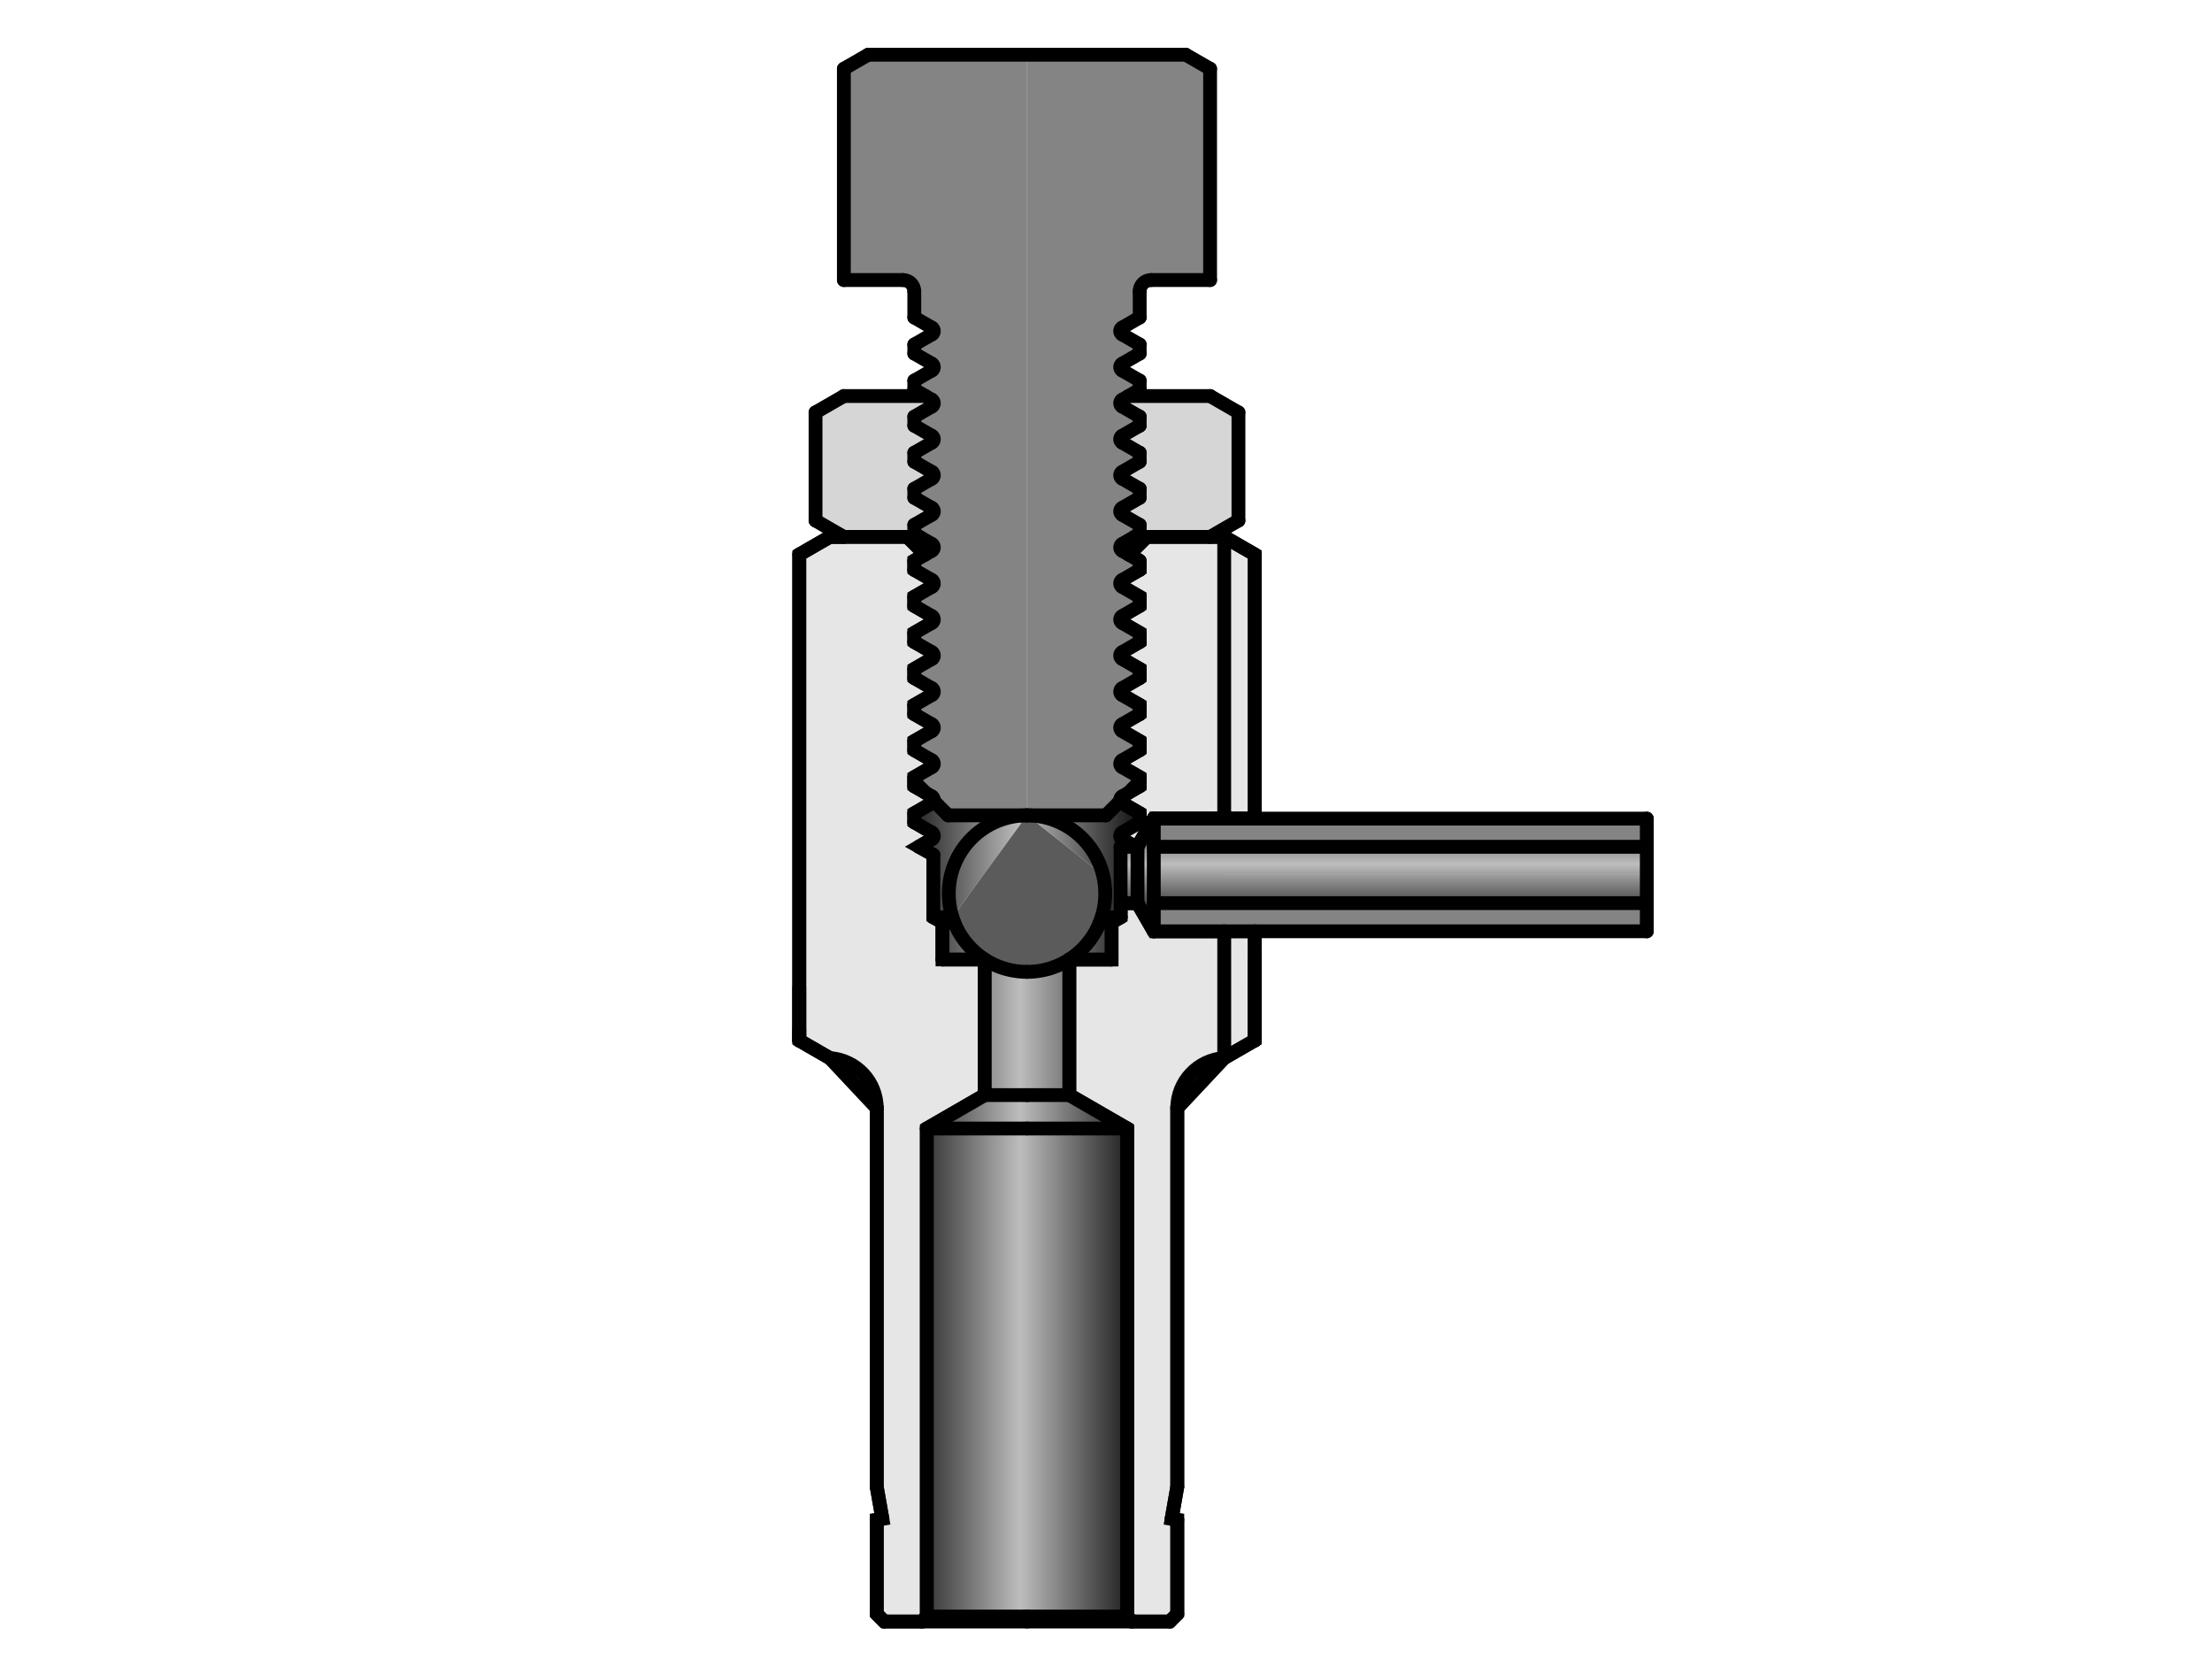 <?xml version="1.0" encoding="UTF-8"?><svg id="_イヤー_1" xmlns="http://www.w3.org/2000/svg" xmlns:xlink="http://www.w3.org/1999/xlink" viewBox="0 0 480 360"><defs><style>.cls-1{fill:url(#CYLINDER_2);}.cls-1,.cls-2,.cls-3,.cls-4,.cls-5,.cls-6{fill-rule:evenodd;}.cls-2{fill:#5b5b5b;}.cls-3{fill:#d6d6d6;}.cls-4{fill:#848484;}.cls-5{fill:url(#CYLINDER_2-2);}.cls-7{fill:none;stroke-linecap:round;stroke-linejoin:round;}.cls-7,.cls-6{stroke:#000;stroke-width:3px;}.cls-6{fill:#e6e6e6;stroke-miterlimit:10;}</style><linearGradient id="CYLINDER_2" x1="961.16" y1="1589.11" x2="964.07" y2="1589.11" gradientTransform="translate(-15969.84 -26468.48) scale(16.82)" gradientUnits="userSpaceOnUse"><stop offset="0" stop-color="#1a1a1a"/><stop offset=".5" stop-color="#bdbdbd"/><stop offset="1" stop-color="#1a1a1a"/></linearGradient><linearGradient id="CYLINDER_2-2" x1="967.22" y1="1585.5" x2="967.22" y2="1584.05" xlink:href="#CYLINDER_2"/></defs><g id="HATCH"><path class="cls-6" d="M183.12,116.51h-3.06l-6.62,3.82v105.45l6.62,3.82,10.19,10.87v82.18l1.22,6.93-1.22,.19v20.46l1.63,1.63h8.15l1.09-1.09v-105.9l12.57-7.26v-29.42h-9.17v-8.03l-1.98-1.14v-13.54l-3.15-1.76,2.82-1.63v-1.47l-3.81-2.2v-1.96l3.81-2.2,.39-.5-.39-.97-1.38-.8-2.43-1.41v-1.96l3.81-2.2v-1.47l-3.81-2.2v-1.96l3.81-2.2v-1.47l-3.81-2.2v-1.96l3.81-2.2v-1.47l-3.81-2.2v-1.96l3.81-2.2v-1.47l-3.81-2.2v-1.96l3.81-2.2v-1.47l-3.81-2.2v-1.96l3.81-2.2v-1.47l-3.81-2.2v-1.96l2.33-1.35-3.86-3.86h-13.75m64.19,5.21v1.96l-3.81,2.2v1.47l3.81,2.2v1.96l-3.81,2.2v1.47l3.81,2.2v1.96l-3.81,2.2v1.47l3.81,2.2v1.96l-3.81,2.2v1.47l3.81,2.2v1.96l-3.81,2.2v1.47l3.81,2.2v1.96l-3.81,2.2v1.47l3.81,2.2v1.96l-3.81,2.2v1.47l3.81,2.2v1.96l-3.81,2.2v1.47l2.84,1.64h.5l3.53-6.11h15.28v-61.13h-16.81l-3.86,3.86,2.33,1.35m24.96,55.92v-57.31l-6.62-3.82v61.13h6.62m0,39.74v-15.28h-6.62v27.51l6.62-3.82v-8.4m-40.24,20.25l12.57,7.26v105.9l1.09,1.09h8.15l1.63-1.63v-20.46l-1.22-.19,1.22-6.93v-82.18l10.19-10.87v-27.51h-15.28l-3.53-6.11h-3.66v3.06l-1.98,1.14v8.03h-9.17v29.42Z"/></g><g id="HATCH-2"><path class="cls-1" d="M198.4,176.49v1.96l3.81,2.2v1.47l-2.82,1.63,3.15,1.76v13.54h4.13l16.19-22.11h-17.12l-3.13-3.13-.39,.5-3.81,2.2m45.09,5.62v-1.47l3.81-2.2v-1.96l-3.81-2.2-.39-.5-3.13,3.13h-17.12l16.49,12.94h3.82v-6.11h3.16l-2.84-1.64m-4.86,18.06h2.56l1.98-1.14h-4.13l-.41,1.14m-31.98-1.14h-4.13l1.98,1.14h2.56l-.41-1.14m.41,1.14h-2.56v8.03h9.17l-6.61-8.03m24.95,8.03h9.17v-8.03h-2.56l-6.61,8.03m-18.34,29.42h9.17v-26.74l-9.17-2.69v29.42m9.17,0h9.17v-29.42l-9.17,2.69v26.74m0,0h-9.17l-12.57,7.26h21.74v-7.26m0,7.26h21.74l-12.57-7.26h-9.17v7.26m-21.74,105.9h21.74v-105.9h-21.74v105.9m43.47-105.9h-21.74v105.9h21.74v-105.9m-44.56,106.98h22.82v-1.09h-21.74l-1.09,1.09m22.82,0h22.82l-1.09-1.09h-21.74v1.09m16.49-162l-.3,9.17h4.13v-9.17h-3.82Z"/></g><g id="LINE"><line class="cls-7" x1="244.59" y1="350.78" x2="244.59" y2="244.89"/></g><g id="HATCH-3"><path class="cls-2" d="M213.69,208.21l9.17,2.69v-33.97l-16.19,22.11,.41,1.14,6.61,8.03m9.17,2.69l9.17-2.69,6.61-8.03,.41-1.14,.3-9.17-16.49-12.94v33.97Z"/></g><g id="HATCH-4"><path class="cls-4" d="M222.86,11.87h-34.44l-5.29,3.06V60.77h12.84l2.45,2.45v5.67l3.81,2.2v1.47l-3.81,2.2v1.96l3.81,2.2v1.47l-3.81,2.2v1.96l2.42,1.39,1.4,.81v1.47l-3.81,2.2v1.96l3.81,2.2v1.47l-3.81,2.2v1.96l3.81,2.2v1.47l-3.81,2.2v1.96l3.81,2.2v1.47l-3.81,2.2v1.96l1.15,.66,2.67,1.54v1.47l-1.48,.85-2.33,1.35v1.96l3.81,2.2v1.47l-3.81,2.2v1.96l3.81,2.2v1.47l-3.81,2.2v1.96l3.81,2.2v1.47l-3.81,2.2v1.96l3.81,2.2v1.47l-3.81,2.2v1.96l3.81,2.2v1.47l-3.81,2.2v1.96l3.81,2.2v1.47l-3.81,2.2v.93l2.43,2.43,1.38,.8,.39,.97,3.13,3.13h17.12V11.87m0,165.06h17.12l3.13-3.13,.39-.97,1.38-.8,2.43-2.43v-.93l-3.81-2.2v-1.47l3.81-2.2v-1.96l-3.81-2.2v-1.47l3.81-2.2v-1.96l-3.81-2.2v-1.47l3.81-2.2v-1.96l-3.81-2.2v-1.47l3.81-2.2v-1.96l-3.81-2.2v-1.47l3.81-2.2v-1.96l-3.81-2.2v-1.47l3.81-2.2v-1.96l-2.33-1.35-1.48-.85v-1.47l2.67-1.54,1.15-.66v-1.96l-3.81-2.2v-1.47l3.81-2.2v-1.96l-3.81-2.2v-1.47l3.81-2.2v-1.96l-3.81-2.2v-1.47l3.81-2.2v-1.96l-3.81-2.2v-1.47l1.4-.81,2.42-1.39v-1.96l-3.81-2.2v-1.47l3.81-2.2v-1.96l-3.81-2.2v-1.47l3.81-2.2v-5.67l2.45-2.45h12.84V14.92l-5.29-3.06h-34.44V176.93m134.49,6.83v-6.11h-91.7v6.11h91.7m-106.98,0h15.28v-6.11h-15.28v6.11m15.28,12.23h-15.28v6.11h15.28v-6.11m0,6.11h91.7v-6.11h-91.7v6.11h0Z"/></g><g id="LINE-2"><line class="cls-7" x1="265.65" y1="177.64" x2="357.35" y2="177.64"/></g><g id="LINE-3"><line class="cls-7" x1="357.35" y1="202.09" x2="265.65" y2="202.09"/></g><g id="HATCH-5"><path class="cls-5" d="M246.84,183.75h-3.66v6.11h3.66v-6.11m3.53-6.11l-3.53,6.11v6.11h3.53v-12.23m-3.53,12.23h-3.66v6.11h3.66v-6.11m3.53,0h-3.53v6.11l3.53,6.11v-12.23m0,0h15.28v-6.11h-15.28v6.11m0,6.11h15.28v-6.11h-15.28v6.11m106.98-12.23h-91.7v6.11h91.7v-6.11m0,12.23v-6.11h-91.7v6.11h91.7Z"/></g><g id="LINE-4"><line class="cls-7" x1="243.17" y1="195.98" x2="246.84" y2="195.98"/></g><g id="LINE-5"><line class="cls-7" x1="250.37" y1="195.98" x2="357.35" y2="195.98"/></g><g id="LINE-6"><line class="cls-7" x1="243.17" y1="183.75" x2="243.17" y2="199.04"/></g><g id="LINE-7"><line class="cls-7" x1="232.03" y1="237.63" x2="244.59" y2="244.89"/></g><g id="LINE-8"><line class="cls-7" x1="244.59" y1="244.89" x2="222.86" y2="244.89"/></g><g id="LINE-9"><line class="cls-7" x1="265.65" y1="229.6" x2="272.27" y2="225.78"/></g><g id="ARC"><path class="cls-7" d="M222.86,210.89c9.38,0,16.98-7.6,16.98-16.98,0-9.38-7.6-16.98-16.98-16.98"/></g><g id="LINE-10"><line class="cls-7" x1="246.84" y1="195.98" x2="250.37" y2="202.09"/></g><g id="LINE-11"><line class="cls-7" x1="241.2" y1="208.21" x2="232.03" y2="208.21"/></g><g id="LINE-12"><line class="cls-7" x1="232.03" y1="208.21" x2="232.03" y2="237.63"/></g><g id="LINE-13"><line class="cls-7" x1="232.03" y1="237.63" x2="222.86" y2="237.63"/></g><g id="LINE-14"><line class="cls-7" x1="243.17" y1="199.04" x2="241.2" y2="200.18"/></g><g id="LINE-15"><line class="cls-7" x1="241.2" y1="200.18" x2="241.2" y2="208.21"/></g><g id="LINE-16"><line class="cls-7" x1="243.17" y1="199.04" x2="239.05" y2="199.04"/></g><g id="LINE-17"><line class="cls-7" x1="241.2" y1="200.18" x2="238.64" y2="200.18"/></g><g id="LINE-18"><line class="cls-7" x1="250.37" y1="202.09" x2="265.65" y2="202.09"/></g><g id="LINE-19"><line class="cls-7" x1="239.97" y1="176.93" x2="222.86" y2="176.93"/></g><g id="LINE-20"><line class="cls-7" x1="239.97" y1="176.93" x2="243.11" y2="173.79"/></g><g id="LINE-21"><line class="cls-7" x1="244.88" y1="172.03" x2="247.31" y2="169.59"/></g><g id="LINE-22"><line class="cls-7" x1="250.37" y1="177.64" x2="246.84" y2="183.75"/></g><g id="LINE-23"><line class="cls-7" x1="357.35" y1="183.75" x2="250.37" y2="183.75"/></g><g id="LINE-24"><line class="cls-7" x1="246.84" y1="183.75" x2="243.17" y2="183.75"/></g><g id="LINE-25"><line class="cls-7" x1="265.65" y1="177.64" x2="250.37" y2="177.64"/></g><g id="LINE-26"><line class="cls-7" x1="272.27" y1="214.32" x2="272.27" y2="225.78"/></g><g id="LINE-27"><line class="cls-7" x1="272.27" y1="225.78" x2="272.27" y2="208.21"/></g><g id="LINE-28"><line class="cls-7" x1="272.27" y1="223.49" x2="272.27" y2="225.78"/></g><g id="LINE-29"><line class="cls-7" x1="272.27" y1="202.09" x2="272.27" y2="217.38"/></g><g id="ARC-2"><path class="cls-7" d="M198.4,63.22c0-1.35-1.09-2.45-2.45-2.45"/></g><g id="ARC-3"><path class="cls-7" d="M249.76,60.77c-1.35,0-2.45,1.09-2.45,2.45"/></g><g id="LINE-30"><line class="cls-7" x1="272.27" y1="120.33" x2="265.65" y2="116.51"/></g><g id="HATCH-6"><path class="cls-3" d="M196.88,116.51h2.67l-1.15-.66v-1.96l3.81-2.2v-1.47l-3.81-2.2v-1.96l3.81-2.2v-1.47l-3.81-2.2v-1.96l3.81-2.2v-1.47l-3.81-2.2v-1.96l3.81-2.2v-1.47l-1.4-.81h-17.7l-6.15,3.55v23.47l6.15,3.55h13.75m65.72,0l6.15-3.55v-23.47l-6.15-3.55h-17.7l-1.4,.81v1.47l3.81,2.2v1.96l-3.81,2.2v1.47l3.81,2.2v1.96l-3.81,2.2v1.47l3.81,2.2v1.96l-3.81,2.2v1.47l3.81,2.2v1.96l-1.15,.66h16.43Z"/></g><g id="LINE-31"><line class="cls-7" x1="268.74" y1="89.49" x2="262.59" y2="85.94"/></g><g id="LINE-32"><line class="cls-7" x1="262.59" y1="116.51" x2="268.74" y2="112.96"/></g><g id="LINE-33"><line class="cls-7" x1="248.84" y1="116.51" x2="244.98" y2="120.37"/></g><g id="LINE-34"><line class="cls-7" x1="268.74" y1="112.96" x2="268.74" y2="89.49"/></g><g id="LINE-35"><line class="cls-7" x1="272.27" y1="177.64" x2="272.27" y2="120.33"/></g><g id="LINE-36"><line class="cls-7" x1="357.35" y1="177.64" x2="357.35" y2="202.09"/></g><g id="LINE-37"><line class="cls-7" x1="188.41" y1="11.87" x2="257.3" y2="11.87"/></g><g id="LINE-38"><line class="cls-7" x1="183.12" y1="60.77" x2="183.12" y2="14.92"/></g><g id="LINE-39"><line class="cls-7" x1="262.59" y1="60.77" x2="262.59" y2="14.92"/></g><g id="LINE-40"><line class="cls-7" x1="183.12" y1="14.92" x2="188.41" y2="11.87"/></g><g id="LINE-41"><line class="cls-7" x1="262.59" y1="14.92" x2="257.3" y2="11.87"/></g><g id="LINE-42"><line class="cls-7" x1="183.12" y1="60.77" x2="195.96" y2="60.77"/></g><g id="LINE-43"><line class="cls-7" x1="249.76" y1="60.77" x2="262.59" y2="60.77"/></g><g id="LINE-44"><line class="cls-7" x1="255.46" y1="240.47" x2="255.46" y2="322.65"/></g><g id="LINE-45"><line class="cls-7" x1="254.24" y1="329.59" x2="255.46" y2="322.65"/></g><g id="LINE-46"><line class="cls-7" x1="244.59" y1="350.78" x2="222.86" y2="350.78"/></g><g id="LINE-47"><line class="cls-7" x1="253.83" y1="351.87" x2="222.86" y2="351.87"/></g><g id="LINE-48"><line class="cls-7" x1="255.46" y1="329.78" x2="255.46" y2="350.24"/></g><g id="LINE-49"><line class="cls-7" x1="245.68" y1="351.87" x2="244.59" y2="350.78"/></g><g id="LINE-50"><line class="cls-7" x1="255.46" y1="350.24" x2="253.83" y2="351.87"/></g><g id="LINE-51"><line class="cls-7" x1="255.46" y1="329.78" x2="254.24" y2="329.59"/></g><g id="ARC-4"><path class="cls-7" d="M265.65,229.6c-5.73,.38-10.18,5.13-10.19,10.87"/></g><g id="LINE-52"><line class="cls-7" x1="201.12" y1="350.78" x2="201.12" y2="244.89"/></g><g id="LINE-53"><line class="cls-7" x1="213.69" y1="237.63" x2="201.12" y2="244.89"/></g><g id="LINE-54"><line class="cls-7" x1="201.12" y1="244.89" x2="222.86" y2="244.89"/></g><g id="LINE-55"><line class="cls-7" x1="180.06" y1="229.6" x2="173.44" y2="225.78"/></g><g id="ARC-5"><path class="cls-7" d="M222.86,176.93c-9.38,0-16.98,7.6-16.98,16.98,0,9.38,7.6,16.98,16.98,16.98"/></g><g id="LINE-56"><line class="cls-7" x1="204.52" y1="208.21" x2="213.69" y2="208.21"/></g><g id="LINE-57"><line class="cls-7" x1="213.69" y1="208.21" x2="213.69" y2="237.63"/></g><g id="LINE-58"><line class="cls-7" x1="213.69" y1="237.63" x2="222.86" y2="237.63"/></g><g id="LINE-59"><line class="cls-7" x1="202.54" y1="199.04" x2="204.52" y2="200.18"/></g><g id="LINE-60"><line class="cls-7" x1="204.52" y1="200.18" x2="204.52" y2="208.21"/></g><g id="LINE-61"><line class="cls-7" x1="202.54" y1="199.04" x2="206.67" y2="199.04"/></g><g id="LINE-62"><line class="cls-7" x1="204.52" y1="200.18" x2="207.07" y2="200.18"/></g><g id="LINE-63"><line class="cls-7" x1="205.74" y1="176.93" x2="222.86" y2="176.93"/></g><g id="LINE-64"><line class="cls-7" x1="205.74" y1="176.93" x2="202.61" y2="173.79"/></g><g id="LINE-65"><line class="cls-7" x1="200.84" y1="172.03" x2="198.4" y2="169.59"/></g><g id="LINE-66"><line class="cls-7" x1="173.44" y1="214.32" x2="173.44" y2="225.78"/></g><g id="LINE-67"><line class="cls-7" x1="173.44" y1="223.49" x2="173.44" y2="225.78"/></g><g id="LINE-68"><line class="cls-7" x1="173.44" y1="120.33" x2="180.06" y2="116.51"/></g><g id="LINE-69"><line class="cls-7" x1="183.12" y1="116.51" x2="176.97" y2="112.96"/></g><g id="LINE-70"><line class="cls-7" x1="196.88" y1="116.51" x2="200.74" y2="120.37"/></g><g id="LINE-71"><line class="cls-7" x1="176.97" y1="112.96" x2="176.97" y2="89.49"/></g><g id="LINE-72"><line class="cls-7" x1="173.44" y1="225.78" x2="173.44" y2="120.33"/></g><g id="LINE-73"><line class="cls-7" x1="190.25" y1="240.47" x2="190.25" y2="322.65"/></g><g id="LINE-74"><line class="cls-7" x1="191.48" y1="329.59" x2="190.25" y2="322.65"/></g><g id="LINE-75"><line class="cls-7" x1="201.12" y1="350.78" x2="222.86" y2="350.78"/></g><g id="LINE-76"><line class="cls-7" x1="191.88" y1="351.87" x2="222.86" y2="351.87"/></g><g id="LINE-77"><line class="cls-7" x1="190.25" y1="329.78" x2="190.25" y2="350.24"/></g><g id="LINE-78"><line class="cls-7" x1="200.03" y1="351.87" x2="201.12" y2="350.78"/></g><g id="LINE-79"><line class="cls-7" x1="190.25" y1="350.24" x2="191.88" y2="351.87"/></g><g id="LINE-80"><line class="cls-7" x1="190.25" y1="329.78" x2="191.48" y2="329.59"/></g><g id="ARC-6"><path class="cls-7" d="M190.25,240.47c0-5.74-4.46-10.49-10.19-10.87"/></g><g id="LINE-81"><line class="cls-7" x1="180.06" y1="116.51" x2="199.55" y2="116.51"/></g><g id="LINE-82"><line class="cls-7" x1="246.16" y1="116.51" x2="265.65" y2="116.51"/></g><g id="LINE-83"><line class="cls-7" x1="176.97" y1="89.49" x2="183.12" y2="85.94"/></g><g id="LINE-84"><line class="cls-7" x1="183.12" y1="85.94" x2="200.82" y2="85.94"/></g><g id="LINE-85"><line class="cls-7" x1="262.59" y1="85.94" x2="244.89" y2="85.94"/></g><g id="LINE-86"><line class="cls-7" x1="247.31" y1="68.89" x2="243.5" y2="71.1"/></g><g id="LINE-87"><line class="cls-7" x1="243.5" y1="72.56" x2="247.31" y2="74.76"/></g><g id="LINE-88"><line class="cls-7" x1="247.31" y1="63.22" x2="247.31" y2="68.89"/></g><g id="ARC-7"><path class="cls-7" d="M243.5,71.1c-.41,.23-.54,.75-.31,1.16,.07,.13,.18,.24,.31,.31"/></g><g id="LINE-89"><line class="cls-7" x1="247.31" y1="74.76" x2="247.31" y2="76.72"/></g><g id="LINE-90"><line class="cls-7" x1="247.31" y1="76.72" x2="243.5" y2="78.92"/></g><g id="LINE-91"><line class="cls-7" x1="243.5" y1="80.39" x2="247.31" y2="82.59"/></g><g id="ARC-8"><path class="cls-7" d="M243.5,78.92c-.41,.23-.54,.75-.31,1.16,.07,.13,.18,.24,.31,.31"/></g><g id="LINE-92"><line class="cls-7" x1="247.31" y1="82.59" x2="247.31" y2="84.54"/></g><g id="LINE-93"><line class="cls-7" x1="247.31" y1="84.54" x2="243.5" y2="86.75"/></g><g id="LINE-94"><line class="cls-7" x1="243.5" y1="88.21" x2="247.31" y2="90.41"/></g><g id="ARC-9"><path class="cls-7" d="M243.5,86.75c-.41,.23-.54,.75-.31,1.16,.07,.13,.18,.24,.31,.31"/></g><g id="LINE-95"><line class="cls-7" x1="247.31" y1="90.41" x2="247.31" y2="92.37"/></g><g id="LINE-96"><line class="cls-7" x1="247.31" y1="92.37" x2="243.5" y2="94.57"/></g><g id="LINE-97"><line class="cls-7" x1="243.5" y1="96.04" x2="247.31" y2="98.24"/></g><g id="ARC-10"><path class="cls-7" d="M243.5,94.57c-.41,.23-.54,.75-.31,1.16,.07,.13,.18,.24,.31,.31"/></g><g id="LINE-98"><line class="cls-7" x1="247.31" y1="98.24" x2="247.31" y2="100.19"/></g><g id="LINE-99"><line class="cls-7" x1="247.31" y1="100.19" x2="243.5" y2="102.4"/></g><g id="LINE-100"><line class="cls-7" x1="243.5" y1="103.86" x2="247.31" y2="106.06"/></g><g id="ARC-11"><path class="cls-7" d="M243.5,102.4c-.41,.23-.54,.75-.31,1.16,.07,.13,.18,.24,.31,.31"/></g><g id="LINE-101"><line class="cls-7" x1="247.31" y1="106.06" x2="247.31" y2="108.02"/></g><g id="LINE-102"><line class="cls-7" x1="247.31" y1="108.02" x2="243.5" y2="110.22"/></g><g id="LINE-103"><line class="cls-7" x1="243.5" y1="111.69" x2="247.31" y2="113.89"/></g><g id="ARC-12"><path class="cls-7" d="M243.5,110.22c-.41,.23-.54,.75-.31,1.16,.07,.13,.18,.24,.31,.31"/></g><g id="LINE-104"><line class="cls-7" x1="247.31" y1="113.89" x2="247.31" y2="115.84"/></g><g id="LINE-105"><line class="cls-7" x1="247.31" y1="115.84" x2="243.5" y2="118.05"/></g><g id="LINE-106"><line class="cls-7" x1="243.5" y1="119.51" x2="247.31" y2="121.71"/></g><g id="ARC-13"><path class="cls-7" d="M243.5,118.05c-.41,.23-.54,.75-.31,1.16,.07,.13,.18,.24,.31,.31"/></g><g id="LINE-107"><line class="cls-7" x1="247.31" y1="121.71" x2="247.31" y2="123.67"/></g><g id="LINE-108"><line class="cls-7" x1="247.31" y1="123.67" x2="243.5" y2="125.87"/></g><g id="LINE-109"><line class="cls-7" x1="243.5" y1="127.34" x2="247.31" y2="129.54"/></g><g id="ARC-14"><path class="cls-7" d="M243.5,125.87c-.41,.23-.54,.75-.31,1.16,.07,.13,.18,.24,.31,.31"/></g><g id="LINE-110"><line class="cls-7" x1="247.31" y1="129.54" x2="247.31" y2="131.49"/></g><g id="LINE-111"><line class="cls-7" x1="247.31" y1="131.49" x2="243.5" y2="133.7"/></g><g id="LINE-112"><line class="cls-7" x1="243.5" y1="135.16" x2="247.31" y2="137.36"/></g><g id="ARC-15"><path class="cls-7" d="M243.5,133.7c-.41,.23-.54,.75-.31,1.16,.07,.13,.18,.24,.31,.31"/></g><g id="LINE-113"><line class="cls-7" x1="247.31" y1="137.36" x2="247.31" y2="139.32"/></g><g id="LINE-114"><line class="cls-7" x1="247.31" y1="139.32" x2="243.5" y2="141.52"/></g><g id="LINE-115"><line class="cls-7" x1="243.5" y1="142.99" x2="247.31" y2="145.19"/></g><g id="ARC-16"><path class="cls-7" d="M243.5,141.52c-.41,.23-.54,.75-.31,1.16,.07,.13,.18,.24,.31,.31"/></g><g id="LINE-116"><line class="cls-7" x1="247.31" y1="145.19" x2="247.31" y2="147.14"/></g><g id="LINE-117"><line class="cls-7" x1="247.31" y1="147.14" x2="243.5" y2="149.35"/></g><g id="LINE-118"><line class="cls-7" x1="243.5" y1="150.81" x2="247.31" y2="153.01"/></g><g id="ARC-17"><path class="cls-7" d="M243.5,149.35c-.41,.23-.54,.75-.31,1.16,.07,.13,.18,.24,.31,.31"/></g><g id="LINE-119"><line class="cls-7" x1="247.31" y1="153.01" x2="247.31" y2="154.97"/></g><g id="LINE-120"><line class="cls-7" x1="247.31" y1="154.97" x2="243.5" y2="157.17"/></g><g id="LINE-121"><line class="cls-7" x1="243.5" y1="158.64" x2="247.31" y2="160.84"/></g><g id="ARC-18"><path class="cls-7" d="M243.5,157.17c-.41,.23-.54,.75-.31,1.16,.07,.13,.18,.24,.31,.31"/></g><g id="LINE-122"><line class="cls-7" x1="247.31" y1="160.84" x2="247.31" y2="162.79"/></g><g id="LINE-123"><line class="cls-7" x1="247.31" y1="162.79" x2="243.5" y2="165"/></g><g id="LINE-124"><line class="cls-7" x1="243.5" y1="166.46" x2="247.31" y2="168.66"/></g><g id="ARC-19"><path class="cls-7" d="M243.5,165c-.41,.23-.54,.75-.31,1.16,.07,.13,.18,.24,.31,.31"/></g><g id="LINE-125"><line class="cls-7" x1="247.31" y1="168.66" x2="247.31" y2="170.62"/></g><g id="LINE-126"><line class="cls-7" x1="247.31" y1="170.62" x2="243.5" y2="172.82"/></g><g id="LINE-127"><line class="cls-7" x1="243.5" y1="174.29" x2="247.31" y2="176.49"/></g><g id="ARC-20"><path class="cls-7" d="M243.5,172.82c-.41,.23-.54,.75-.31,1.16,.07,.13,.18,.24,.31,.31"/></g><g id="LINE-128"><line class="cls-7" x1="247.31" y1="176.49" x2="247.31" y2="178.44"/></g><g id="LINE-129"><line class="cls-7" x1="247.31" y1="178.44" x2="243.5" y2="180.65"/></g><g id="LINE-130"><line class="cls-7" x1="243.5" y1="182.11" x2="246.34" y2="183.75"/></g><g id="ARC-21"><path class="cls-7" d="M243.5,180.65c-.41,.23-.54,.75-.31,1.16,.07,.13,.18,.24,.31,.31"/></g><g id="LINE-131"><line class="cls-7" x1="198.4" y1="68.89" x2="202.22" y2="71.1"/></g><g id="LINE-132"><line class="cls-7" x1="202.22" y1="72.56" x2="198.4" y2="74.76"/></g><g id="LINE-133"><line class="cls-7" x1="198.4" y1="63.22" x2="198.4" y2="68.89"/></g><g id="ARC-22"><path class="cls-7" d="M202.22,72.56c.41-.23,.54-.75,.31-1.16-.07-.13-.18-.24-.31-.31"/></g><g id="LINE-134"><line class="cls-7" x1="198.4" y1="74.76" x2="198.4" y2="76.72"/></g><g id="LINE-135"><line class="cls-7" x1="198.4" y1="76.72" x2="202.22" y2="78.92"/></g><g id="LINE-136"><line class="cls-7" x1="202.22" y1="80.39" x2="198.4" y2="82.59"/></g><g id="ARC-23"><path class="cls-7" d="M202.22,80.39c.41-.23,.54-.75,.31-1.16-.07-.13-.18-.24-.31-.31"/></g><g id="LINE-137"><line class="cls-7" x1="198.4" y1="82.59" x2="198.4" y2="84.54"/></g><g id="LINE-138"><line class="cls-7" x1="198.4" y1="84.54" x2="202.22" y2="86.75"/></g><g id="LINE-139"><line class="cls-7" x1="202.22" y1="88.21" x2="198.4" y2="90.41"/></g><g id="ARC-24"><path class="cls-7" d="M202.22,88.21c.41-.23,.54-.75,.31-1.16-.07-.13-.18-.24-.31-.31"/></g><g id="LINE-140"><line class="cls-7" x1="198.4" y1="90.41" x2="198.4" y2="92.37"/></g><g id="LINE-141"><line class="cls-7" x1="198.4" y1="92.37" x2="202.22" y2="94.57"/></g><g id="LINE-142"><line class="cls-7" x1="202.22" y1="96.04" x2="198.4" y2="98.24"/></g><g id="ARC-25"><path class="cls-7" d="M202.22,96.04c.41-.23,.54-.75,.31-1.16-.07-.13-.18-.24-.31-.31"/></g><g id="LINE-143"><line class="cls-7" x1="198.4" y1="98.24" x2="198.4" y2="100.19"/></g><g id="LINE-144"><line class="cls-7" x1="198.4" y1="100.19" x2="202.22" y2="102.4"/></g><g id="LINE-145"><line class="cls-7" x1="202.22" y1="103.86" x2="198.4" y2="106.06"/></g><g id="ARC-26"><path class="cls-7" d="M202.22,103.86c.41-.23,.54-.75,.31-1.16-.07-.13-.18-.24-.31-.31"/></g><g id="LINE-146"><line class="cls-7" x1="198.4" y1="106.06" x2="198.4" y2="108.02"/></g><g id="LINE-147"><line class="cls-7" x1="198.4" y1="108.02" x2="202.22" y2="110.22"/></g><g id="LINE-148"><line class="cls-7" x1="202.22" y1="111.69" x2="198.4" y2="113.89"/></g><g id="ARC-27"><path class="cls-7" d="M202.22,111.69c.41-.23,.54-.75,.31-1.16-.07-.13-.18-.24-.31-.31"/></g><g id="LINE-149"><line class="cls-7" x1="198.4" y1="113.89" x2="198.4" y2="115.84"/></g><g id="LINE-150"><line class="cls-7" x1="198.4" y1="115.84" x2="202.22" y2="118.05"/></g><g id="LINE-151"><line class="cls-7" x1="202.22" y1="119.51" x2="198.4" y2="121.71"/></g><g id="ARC-28"><path class="cls-7" d="M202.22,119.51c.41-.23,.54-.75,.31-1.16-.07-.13-.18-.24-.31-.31"/></g><g id="LINE-152"><line class="cls-7" x1="198.4" y1="121.71" x2="198.4" y2="123.67"/></g><g id="LINE-153"><line class="cls-7" x1="198.4" y1="123.67" x2="202.22" y2="125.87"/></g><g id="LINE-154"><line class="cls-7" x1="202.22" y1="127.34" x2="198.4" y2="129.54"/></g><g id="ARC-29"><path class="cls-7" d="M202.22,127.34c.41-.23,.54-.75,.31-1.16-.07-.13-.18-.24-.31-.31"/></g><g id="LINE-155"><line class="cls-7" x1="198.4" y1="129.54" x2="198.4" y2="131.49"/></g><g id="LINE-156"><line class="cls-7" x1="198.4" y1="131.49" x2="202.22" y2="133.7"/></g><g id="LINE-157"><line class="cls-7" x1="202.22" y1="135.16" x2="198.4" y2="137.36"/></g><g id="ARC-30"><path class="cls-7" d="M202.22,135.16c.41-.23,.54-.75,.31-1.16-.07-.13-.18-.24-.31-.31"/></g><g id="LINE-158"><line class="cls-7" x1="198.4" y1="137.36" x2="198.4" y2="139.32"/></g><g id="LINE-159"><line class="cls-7" x1="198.4" y1="139.32" x2="202.22" y2="141.52"/></g><g id="LINE-160"><line class="cls-7" x1="202.22" y1="142.99" x2="198.4" y2="145.19"/></g><g id="ARC-31"><path class="cls-7" d="M202.22,142.99c.41-.23,.54-.75,.31-1.16-.07-.13-.18-.24-.31-.31"/></g><g id="LINE-161"><line class="cls-7" x1="198.4" y1="145.19" x2="198.4" y2="147.14"/></g><g id="LINE-162"><line class="cls-7" x1="198.4" y1="147.14" x2="202.22" y2="149.35"/></g><g id="LINE-163"><line class="cls-7" x1="202.22" y1="150.81" x2="198.4" y2="153.01"/></g><g id="ARC-32"><path class="cls-7" d="M202.22,150.81c.41-.23,.54-.75,.31-1.16-.07-.13-.18-.24-.31-.31"/></g><g id="LINE-164"><line class="cls-7" x1="198.4" y1="153.01" x2="198.4" y2="154.97"/></g><g id="LINE-165"><line class="cls-7" x1="198.4" y1="154.97" x2="202.22" y2="157.17"/></g><g id="LINE-166"><line class="cls-7" x1="202.22" y1="158.64" x2="198.4" y2="160.84"/></g><g id="ARC-33"><path class="cls-7" d="M202.22,158.64c.41-.23,.54-.75,.31-1.16-.07-.13-.18-.24-.31-.31"/></g><g id="LINE-167"><line class="cls-7" x1="198.4" y1="160.84" x2="198.4" y2="162.79"/></g><g id="LINE-168"><line class="cls-7" x1="198.4" y1="162.79" x2="202.22" y2="165"/></g><g id="LINE-169"><line class="cls-7" x1="202.22" y1="166.46" x2="198.4" y2="168.66"/></g><g id="ARC-34"><path class="cls-7" d="M202.22,166.46c.41-.23,.54-.75,.31-1.16-.07-.13-.18-.24-.31-.31"/></g><g id="LINE-170"><line class="cls-7" x1="198.4" y1="168.66" x2="198.4" y2="170.62"/></g><g id="LINE-171"><line class="cls-7" x1="198.4" y1="170.62" x2="202.22" y2="172.82"/></g><g id="LINE-172"><line class="cls-7" x1="202.22" y1="174.29" x2="198.4" y2="176.49"/></g><g id="ARC-35"><path class="cls-7" d="M202.22,174.29c.41-.23,.54-.75,.31-1.16-.07-.13-.18-.24-.31-.31"/></g><g id="LINE-173"><line class="cls-7" x1="198.4" y1="176.49" x2="198.4" y2="178.44"/></g><g id="LINE-174"><line class="cls-7" x1="198.4" y1="178.44" x2="202.22" y2="180.65"/></g><g id="ARC-36"><path class="cls-7" d="M202.22,182.11c.41-.23,.54-.75,.31-1.16-.07-.13-.18-.24-.31-.31"/></g><g id="LINE-175"><line class="cls-7" x1="202.22" y1="182.11" x2="199.39" y2="183.74"/></g><g id="LINE-176"><line class="cls-7" x1="202.54" y1="199.04" x2="202.54" y2="185.5"/></g><g id="LINE-177"><line class="cls-7" x1="202.54" y1="185.5" x2="199.39" y2="183.74"/></g><g id="LINE-178"><line class="cls-7" x1="246.84" y1="183.75" x2="246.84" y2="195.98"/></g><g id="LINE-179"><line class="cls-7" x1="250.37" y1="202.09" x2="250.37" y2="177.64"/></g></svg>